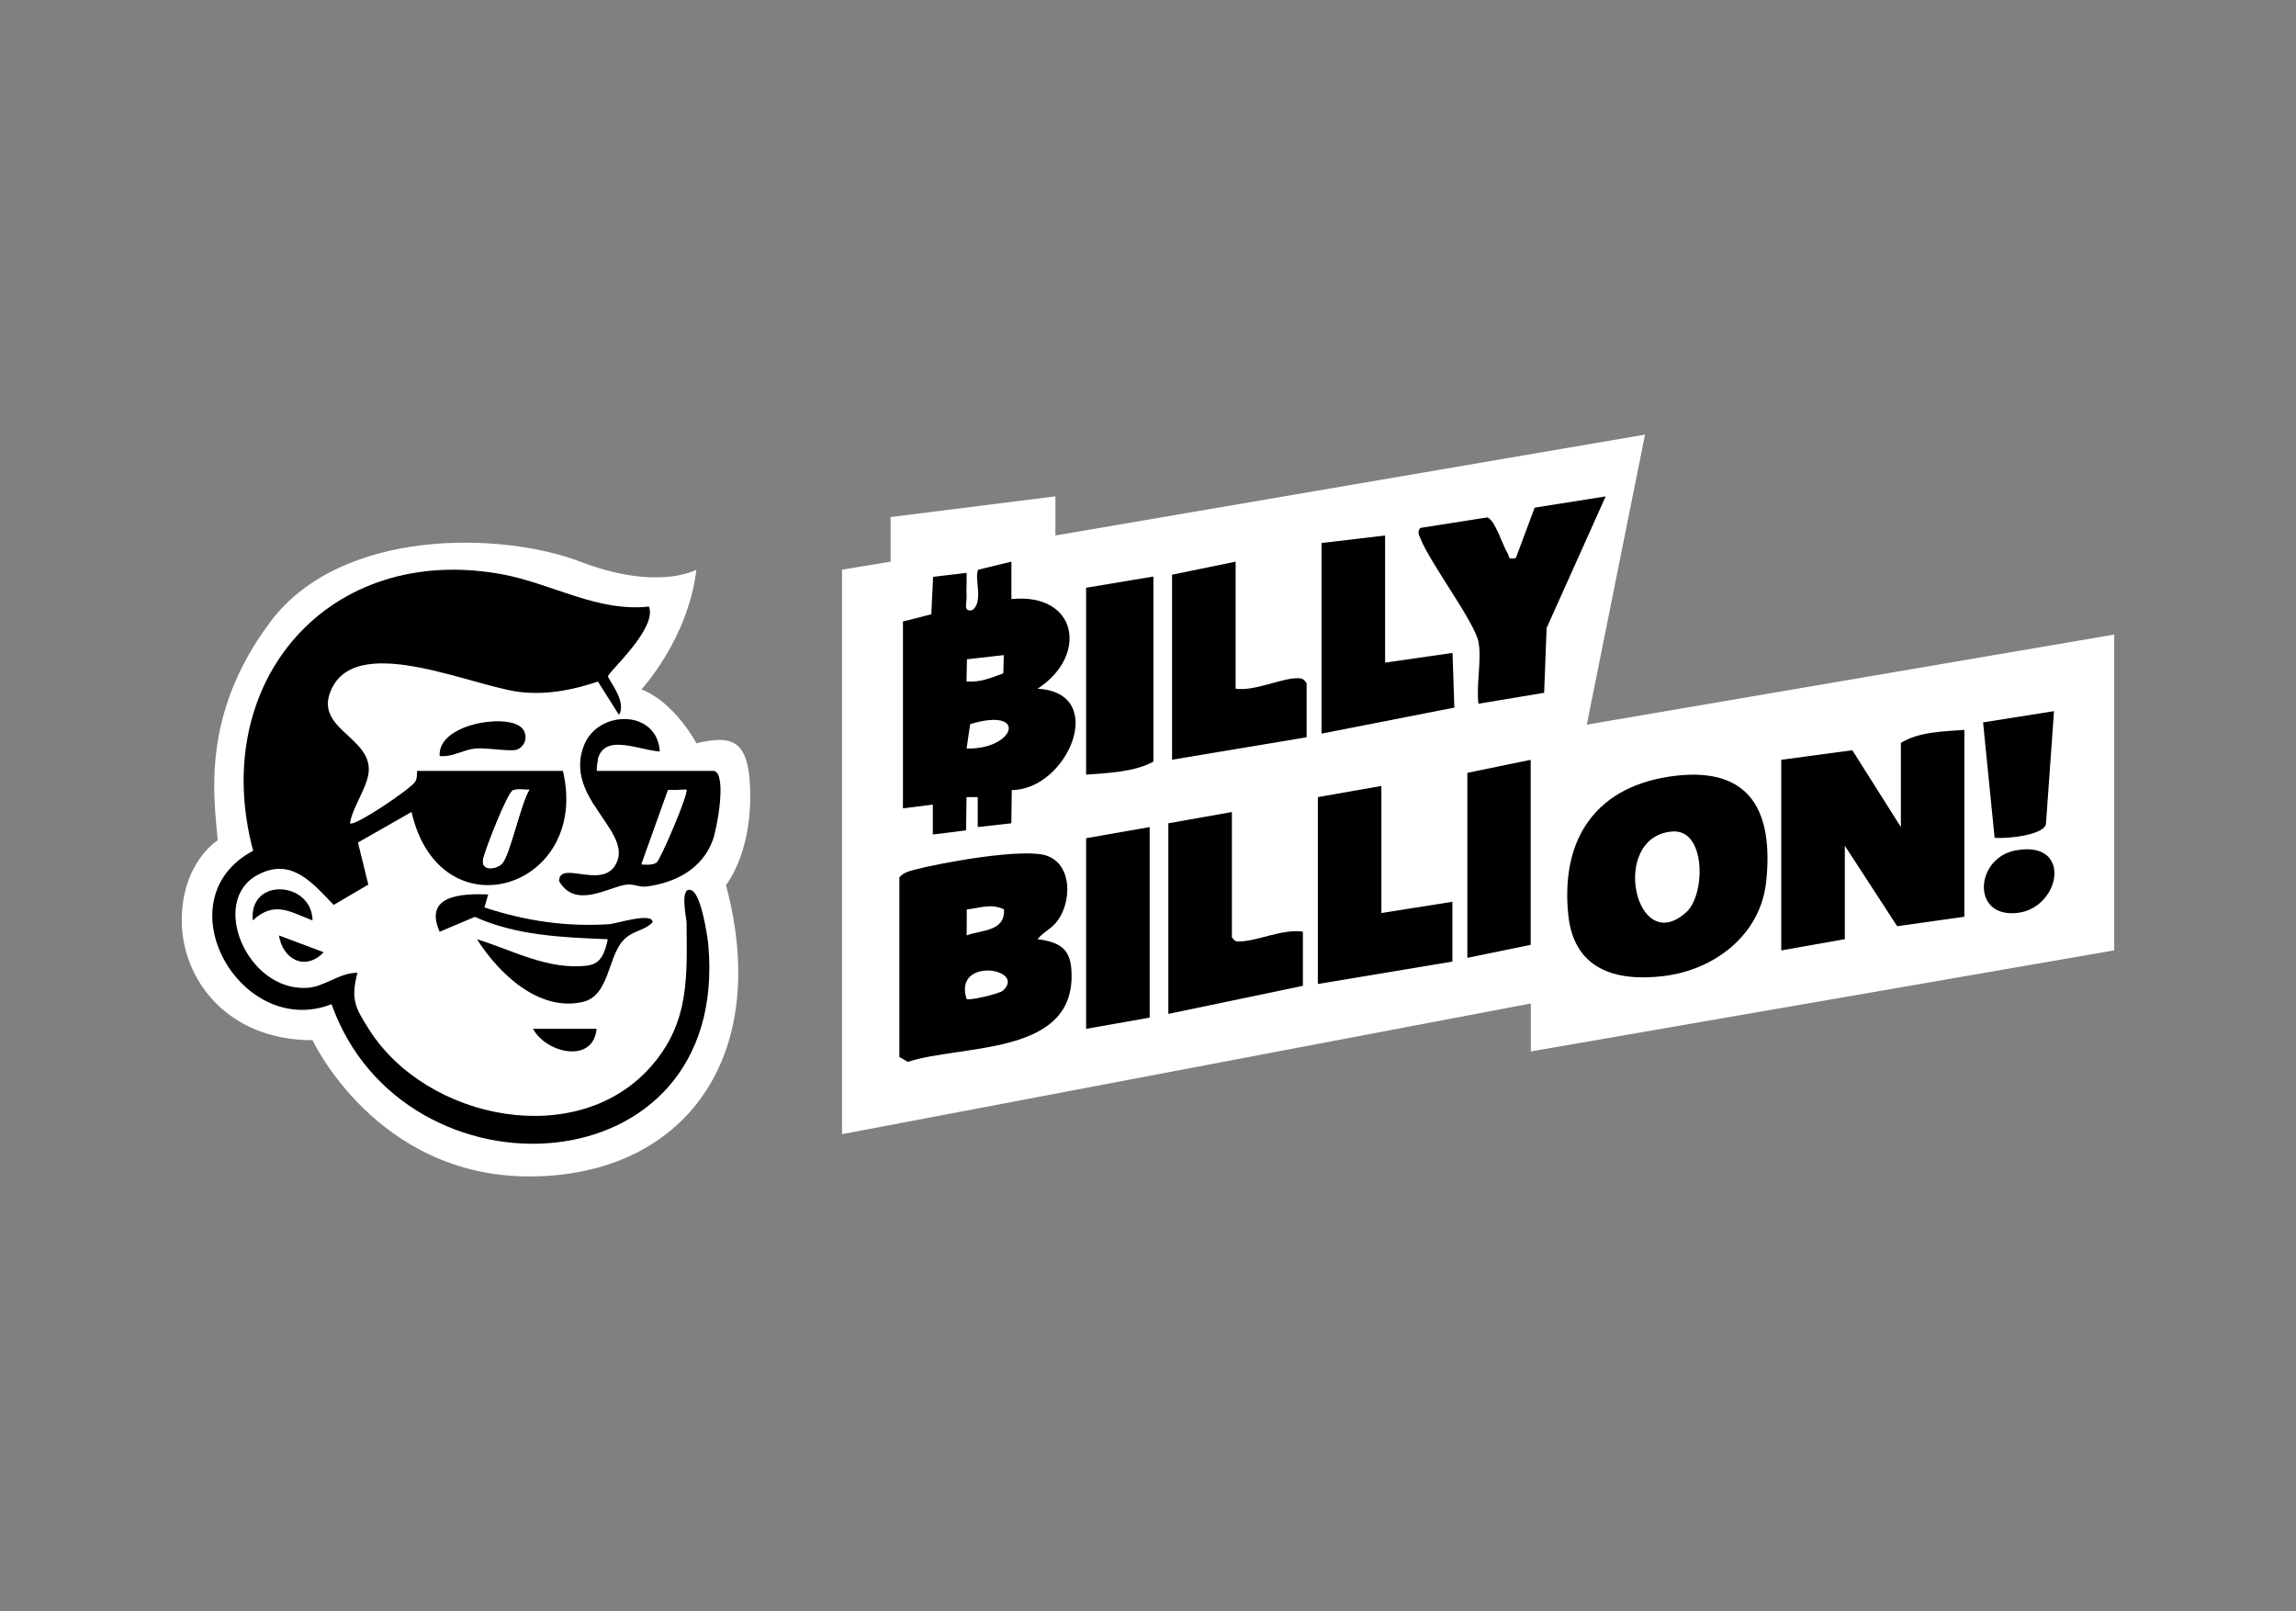 <svg id="ealoHzjxXJp1" xmlns="http://www.w3.org/2000/svg" xmlns:xlink="http://www.w3.org/1999/xlink" viewBox="0 0 315 221" shape-rendering="geometricPrecision" text-rendering="geometricPrecision" project-id="820cd3d94ba14f019770b5a0e1135cae" export-id="ed9191a341c349d68b770d794ddfcec8" cached="false" width="315" height="221">
<rect x="0" y="0" width="315" height="221" fill="#808080" stroke="none"/>
<style><![CDATA[
#ealoHzjxXJp16_to {animation: ealoHzjxXJp16_to__to 3000ms linear infinite normal forwards}@keyframes ealoHzjxXJp16_to__to { 0% {transform: translate(250.04px,115.645px);animation-timing-function: cubic-bezier(0.25,0.46,0.45,0.94)} 16.667% {transform: translate(250.04px,110.645px);animation-timing-function: cubic-bezier(0.55,0.085,0.68,0.53)} 33.333% {transform: translate(250.04px,115.645px);animation-timing-function: cubic-bezier(0.25,0.46,0.45,0.94)} 50% {transform: translate(250.04px,110.645px);animation-timing-function: cubic-bezier(0.55,0.085,0.68,0.53)} 66.667% {transform: translate(250.04px,115.645px);animation-timing-function: cubic-bezier(0.25,0.46,0.45,0.94)} 83.333% {transform: translate(250.04px,110.645px);animation-timing-function: cubic-bezier(0.55,0.085,0.68,0.53)} 100% {transform: translate(250.04px,115.645px)}} #ealoHzjxXJp22_tr {animation: ealoHzjxXJp22_tr__tr 3000ms linear infinite normal forwards}@keyframes ealoHzjxXJp22_tr__tr { 0% {transform: translate(63.935px,117.917px) rotate(0deg);animation-timing-function: cubic-bezier(0.455,0.03,0.515,0.955)} 10% {transform: translate(63.935px,117.917px) rotate(7.157deg);animation-timing-function: cubic-bezier(0.455,0.03,0.515,0.955)} 23.333% {transform: translate(63.935px,117.917px) rotate(7.157deg);animation-timing-function: cubic-bezier(0.455,0.03,0.515,0.955)} 33.333% {transform: translate(63.935px,117.917px) rotate(0deg)} 100% {transform: translate(63.935px,117.917px) rotate(0deg)}} #ealoHzjxXJp26_to {animation: ealoHzjxXJp26_to__to 3000ms linear infinite normal forwards}@keyframes ealoHzjxXJp26_to__to { 0% {transform: translate(85.055px,104.555px);animation-timing-function: cubic-bezier(0.455,0.03,0.515,0.955)} 6.667% {transform: translate(85.055px,101.555px);animation-timing-function: cubic-bezier(0.455,0.03,0.515,0.955)} 13.333% {transform: translate(85.055px,104.555px);animation-timing-function: cubic-bezier(0.455,0.03,0.515,0.955)} 20% {transform: translate(85.055px,101.555px);animation-timing-function: cubic-bezier(0.455,0.03,0.515,0.955)} 26.667% {transform: translate(85.055px,104.555px)} 100% {transform: translate(85.055px,104.555px)}} #ealoHzjxXJp27_to {animation: ealoHzjxXJp27_to__to 3000ms linear infinite normal forwards}@keyframes ealoHzjxXJp27_to__to { 0% {transform: translate(74.657px,130.173px)} 23.333% {transform: translate(74.657px,130.173px);animation-timing-function: cubic-bezier(0.445,0.05,0.55,0.95)} 30% {transform: translate(75.711px,132.146px);animation-timing-function: cubic-bezier(0.445,0.05,0.55,0.95)} 40% {transform: translate(74.657px,130.173px)} 100% {transform: translate(74.657px,130.173px)}} #ealoHzjxXJp28_to {animation: ealoHzjxXJp28_to__to 3000ms linear infinite normal forwards}@keyframes ealoHzjxXJp28_to__to { 0% {transform: translate(66.208px,101.341px);animation-timing-function: cubic-bezier(0.455,0.03,0.515,0.955)} 6.667% {transform: translate(66.208px,98.341px);animation-timing-function: cubic-bezier(0.455,0.03,0.515,0.955)} 13.333% {transform: translate(66.208px,101.341px);animation-timing-function: cubic-bezier(0.455,0.03,0.515,0.955)} 20% {transform: translate(66.208px,98.341px);animation-timing-function: cubic-bezier(0.455,0.03,0.515,0.955)} 26.667% {transform: translate(66.208px,101.341px)} 100% {transform: translate(66.208px,101.341px)}} #ealoHzjxXJp30_to {animation: ealoHzjxXJp30_to__to 3000ms linear infinite normal forwards}@keyframes ealoHzjxXJp30_to__to { 0% {transform: translate(77.49px,142.688px)} 23.333% {transform: translate(77.49px,142.688px);animation-timing-function: cubic-bezier(0.445,0.05,0.55,0.95)} 30% {transform: translate(78.544px,144.66px);animation-timing-function: cubic-bezier(0.445,0.05,0.55,0.95)} 40% {transform: translate(77.49px,142.688px)} 100% {transform: translate(77.49px,142.688px)}}
]]></style>
<g><g><g><polygon points="225.69,59.62 144.8,73.46 144.8,68.09 122.19,70.93 122.19,77.05 115.52,78.15 115.52,155.59 210.02,137.66 225.69,59.62" fill="#fff"/><path d="M123.89,85.26l3.88-.99.25-5.14l4.59-.54c.04,1.11-.05,2.23,0,3.34.03.79-.48,2.03.76,1.78c1.66-1.11.21-4.56.85-5.56l4.54-1.1v5.13c9.12-.89,10.57,7.79,3.59,12.3c9.85.54,4.07,13.9-3.54,13.9l-.06,4.56-4.61.52v-4.11c0,0-1.54,0-1.54,0l-.06,4.56-4.56.57v-4.1c0,0-4.1.51-4.1.51v-25.64l.01.01Zm13.84,4.61l-5.07.57-.06,3.03c1.78.2,3.43-.5,5.05-1.1l.07-2.49.01-.01Zm-5.12,12.82c6.72.14,8.47-5.77.49-3.35l-.49,3.35Z"/><path d="M123.38,120.38c.52-.65,1.27-.85,2.03-1.05c3.56-.96,15.32-3.11,18.35-1.89c3.34,1.34,3.25,6.17,1.38,8.8-.88,1.24-1.99,1.56-2.78,2.6c3.65.47,4.74,1.76,4.65,5.4-.27,10.59-15.3,9.07-22.46,11.43l-1.16-.67v-24.61l-.01-.01Zm14.35,4.36c-1.8-.83-3.26-.18-5.09.02l-.02,3.56c2.02-.77,5.31-.49,5.12-3.58h-.01Zm-.12,11.15c3.27-3.06-6.86-4.65-5,1.15.27.28,4.52-.7,5-1.15Z"/><path d="M202.85,88.08c-.57-2.81-6.53-10.65-7.93-14.12-.22-.54-.55-1.03-.04-1.54l9.17-1.44c1.08.36,2.11,3.86,2.78,4.91.32.5-.06.92,1.14.66l2.58-6.91l9.74-1.54-8.1,18.05-.34,8.89-9.01,1.5c-.34-2.5.47-6.14,0-8.46h.01Z"/><polygon points="189.52,107.82 189.52,125.25 199.26,123.71 199.26,131.91 180.8,134.99 180.8,109.35 189.52,107.82"/><path d="M169.01,111.4v17.18c.38.51.44.57,1.05.57c2.45-.03,5.96-1.77,8.69-1.34v7.43l-18.46,3.85v-26.15l8.72-1.54Z"/><path d="M169.52,77.05v17.43c2.51.4,6.44-1.51,8.58-1.44.63.02.8.19,1.16.67v7.43l-18.46,3.08v-25.38l8.72-1.79Z"/><polygon points="190.03,73.46 190.03,90.9 199.28,89.57 199.53,97.07 181.31,100.64 181.31,74.49 190.03,73.46"/><path d="M158.24,79.1v25.38c-2.57,1.43-6.26,1.57-9.23,1.79v-25.64l9.23-1.54v.01Z"/><polygon points="210.02,104.23 210.02,129.61 201.31,131.4 201.31,106.02 210.02,104.23"/><polygon points="157.73,113.46 157.73,139.6 149.01,141.14 149.01,114.99 157.73,113.46"/></g><g id="ealoHzjxXJp16_to" transform="translate(250.04,115.645)"><g transform="translate(-250.04,-115.645)"><polygon points="210.02,144.24 210.02,100.72 290.06,87.05 290.06,130.37 210.02,144.24" fill="#fff"/><path d="M269.5,100.12v25.64l-9.22,1.3-7.18-11.04v12.82l-8.72,1.54v-26.15l9.75-1.31l6.66,10.54v-11.54c2.41-1.53,5.92-1.59,8.72-1.79l-.01-.01Z"/><path d="M229.91,106.42c10.35-1.19,13.38,5.04,12.41,14.46-.75,7.38-7.1,12.2-14.15,13.03-6.68.79-12.26-1.03-13.01-8.41-1.09-10.6,3.96-17.83,14.75-19.08Zm1.49,18.67c2.59-2.4,2.69-11.44-2.02-11.02-8.67.76-4.98,17.49,2.02,11.02Z"/><path d="M281.8,97.56l-1.11,15.55c-.51,1.52-5.53,1.98-7.04,1.82L272.07,99.1l9.73-1.54Z"/><path d="M276.54,116.66c8.45-1.56,5.89,9.28-1.1,8.59-4.9-.48-4.07-7.63,1.1-8.59Z"/></g></g></g><g id="ealoHzjxXJp22_tr" transform="translate(63.935,117.917) rotate(0)"><g transform="translate(-63.935,-117.917)"><path d="M95.54,78.15c0,0-5.22,3-15.94-1.1s-32.76-4.69-42.48,8.22c-9.71,12.9-7.7,24.43-7.25,30.01c0,0-4.93,3-4.93,11s6.16,16.42,17.94,16.42c0,0,8.7,18.69,29.74,18.69s33.36-16.16,26.98-39.97c0,0,3.33-4.09,3.33-12.07s-2.38-8.54-7.39-7.39c0,0-2.95-5.6-7.54-7.39c0,0,6.38-6.84,7.54-16.39v-.03Z" fill="#fff"/><path d="M77.23,105.76c3.81,16.15-16.86,22.66-20.77,5.63l-7.35,4.19l1.42,5.77-4.75,2.79c-2.93-3.02-5.8-6.59-10.43-4.12-6.67,3.56-1.5,15.95,6.75,15.5c2.44-.13,4.45-2.09,6.94-2.07-.97,3.71-.27,4.85,1.64,7.85c7.88,12.37,28.77,16.67,38.88,4.72c5.06-5.97,4.69-12.13,4.63-19.52c0-.41-1.04-5.18.74-4.33c1.24.59,2.12,6.02,2.25,7.5c2.97,33.7-41.87,35.81-51.69,8.09-12.48,4.86-23.37-14.32-10.76-21.05-6.19-23.15,10.38-42.42,34.34-37.89c6.62,1.25,12.95,5.17,19.96,4.39c1.19,2.97-5.5,8.92-5.61,9.55-.07.39,2.65,3.47,1.5,5.31L82.03,93.5c-3.42,1.13-6.51,1.77-10.17,1.49-6.35-.49-22.46-8.29-26.29-.64-2.73,5.46,4.98,6.58,5.03,11.15.02,2.27-2.25,5.15-2.58,7.44.52.54,8.2-4.61,8.94-5.69.35-.51.21-1.49.28-1.49h20-.01Zm-4.61,2.57c-.71.03-1.56-.15-2.22.08-.77.27-3.71,7.9-4.07,9.27-.52,2,1.89,1.55,2.58.76c1.1-1.27,2.51-8.15,3.72-10.12l-.01.01Z"/><path d="M98,105.76h-16.15c.01-.5.06-.94.15-1.31.08-1.92-1.59-.94-2.28-.46-.98,6.35,7.33,10.6,4.64,14.79-2.01,3.13-7.65-.8-7.65,2.11c2.24,3.85,6.7.82,9.21.47.98-.14,1.84.38,2.77.26c3.97-.53,7.63-2.39,9.09-6.34.6-1.61,1.95-8.98.23-9.51l-.01-.01Zm-7.95,12.57c-.64.38-1.36.26-2.05.25l3.65-10.19l2.5-.06c.4.37-3.59,9.7-4.1,10Z"/><g id="ealoHzjxXJp26_to" transform="translate(85.055,104.555)"><path d="M81.81,105.66c.12-5.65,5.29-2.81,8.71-2.57-.34-5.76-8.39-5.79-10.38-.89-1.29,3.2-.1,5.88,1.41,8.27-.04-1.3-.03-3.21.28-4.81h-.03.01Z" transform="translate(-85.055,-104.555)"/></g><g id="ealoHzjxXJp27_to" transform="translate(74.657,130.173)"><path d="M66.98,122.69l-.52,1.8c5.65,1.85,11.21,2.68,17.18,2.29.8-.05,5.97-1.71,5.89-.25-1.29,1.28-2.79,1.07-4.1,2.56-2.07,2.36-1.86,7.53-5.48,8.36-6.06,1.38-11.55-3.94-14.51-8.6c4.92,1.51,9.78,4.28,15.16,3.61c1.94-.24,2.39-1.85,2.79-3.61-6.18-.26-12.51-.48-18.24-3.07l-4.83,2.04c-2.22-4.99,2.93-5.26,6.66-5.12v-.01Z" transform="translate(-74.657,-130.173)"/></g><g id="ealoHzjxXJp28_to" transform="translate(66.208,101.341)"><path d="M71.46,99.74c1.05.9.77,2.55-.52,3.09-.79.33-4.26-.3-5.76-.14-1.71.18-3.1,1.21-4.86,1.02-.3-4.35,8.96-5.84,11.14-3.97Z" transform="translate(-66.208,-101.341)"/></g><path d="M42.88,126.27c-3.1-1.18-5.24-2.75-8.2,0-.56-5.98,8.11-5.4,8.2,0Z"/><g id="ealoHzjxXJp30_to" transform="translate(77.49,142.688)"><path d="M81.85,141.14c-.45,4.83-6.92,3.36-8.72,0h8.72Z" transform="translate(-77.49,-142.688)"/></g><path d="M38.27,128.33l6.14,2.3c-2.54,2.64-5.61,1-6.14-2.3Z"/><path d="M72.62,108.33c-1.2,1.96-2.62,8.85-3.72,10.12-.69.79-3.1,1.24-2.58-.76.36-1.37,3.3-9,4.07-9.27.66-.23,1.51-.05,2.22-.08l.01-.01Z" fill="#fff"/><path d="M94.15,108.33c.4.37-3.59,9.7-4.1,10-.64.38-1.36.26-2.05.25l3.65-10.19l2.5-.06Z" fill="#fff"/></g></g></g></svg>

